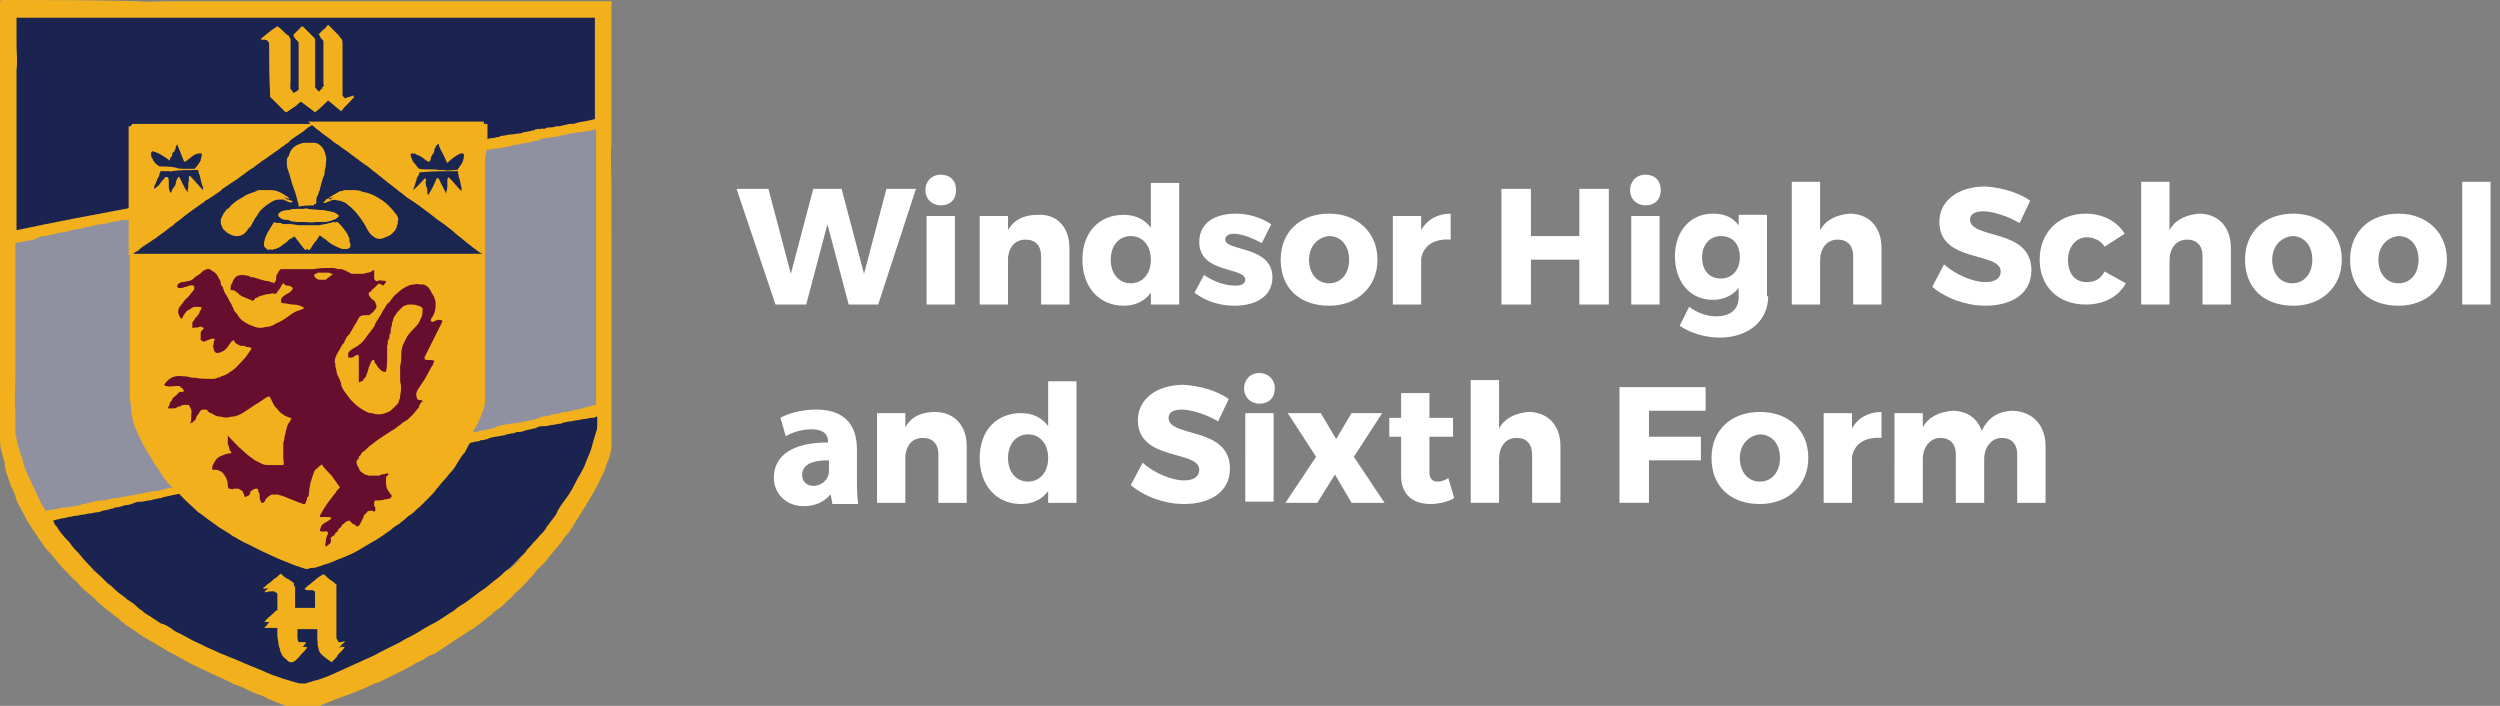 <svg xmlns="http://www.w3.org/2000/svg" width="211.8" height="59.8"><rect width="100%" height="100%" fill="#808080" stroke="none"/><path d="M51.7.1H14.2c-.8 0-1.7.1-2.5 0C7.6 0 3.9 0 .3 0 0 0 0 0 0 .3V37c0 .4 0 .8.1 1.1s.1.5.2.8c.1.2.1.3.1.5s.1.3.1.5c.1.4.3.8.4 1.2.2.4.4.8.5 1.3.3.6.6 1.1.9 1.7.2.3.3.5.5.8.3.4.6.9.9 1.3.1.2.3.4.5.6.2.2.3.4.5.6.2.2.4.5.6.7l.4.4c.2.2.4.5.7.7.3.3.6.7 1 1s.8.7 1.1 1c.2.1.3.3.5.4.3.2.6.5.9.7.2.2.5.4.7.6l.9.6c.5.4 1.1.7 1.6 1 .3.2.7.4 1 .6.4.2.9.5 1.3.7.2.1.5.3.7.4.6.3 1.3.6 1.9.9.4.2.9.4 1.3.6l.6.3c.4.1.8.3 1.2.5.2.1.4.2.7.3.3.1.6.2.9.4.3.1.7.3 1 .4.5.2 1.1.4 1.6.5.3.1.6.1.9 0 .4-.1.8-.2 1.1-.4.3-.1.7-.3 1-.4.3-.1.5-.2.8-.3s.5-.2.8-.3.7-.3 1-.4c.4-.2.8-.4 1.2-.5l1.2-.6c.6-.3 1.3-.6 1.9-1 .1-.1.3-.1.4-.2.3-.1.6-.4.9-.5.1 0 .2-.1.3-.1l.9-.6.9-.6c.5-.3.9-.6 1.4-.9.2-.1.4-.3.6-.4.2-.2.4-.3.6-.5.1-.1.3-.2.4-.3.2-.2.4-.4.6-.5.3-.2.5-.4.8-.7.2-.2.4-.3.5-.5.4-.4.9-.8 1.3-1.3.2-.2.4-.4.6-.7.1-.2.3-.3.5-.5l.3-.3c.1-.1.2-.3.3-.4.2-.2.3-.4.5-.6.2-.2.3-.4.5-.6.2-.3.4-.6.7-.9.4-.6.8-1.3 1.2-1.9l.9-1.5c.2-.4.5-.9.7-1.4.2-.3.3-.7.4-1 .2-.4.3-.8.4-1.3V15.5c0-1.1-.1-2.2 0-3.3V.4c.1-.2 0-.3-.1-.3zM7.8 48.3c.1 0 .2.1.2.2l-.5-.5.3.3zm11.4 7.4h.2c.1.1.1.1.2.1 0 0-.1 0-.1-.1-.2.1-.2 0-.3 0zm24.4-7.9l-.3.3-.3.3c.1-.2.3-.4.4-.6.2-.1.4-.3.7-.4l-.1.1c-.2.1-.3.2-.4.3z" fill="#f1b01c"/><path d="M1.4 1.5h49v8.6c-.2 0-.3.1-.5.1-.3.1-.7.1-1 .2-.2.1-.5.1-.7.1-.3.1-.5.1-.8.2h-.3c-.2.1-.4.1-.6.1-.1 0-.2 0-.3.1h-.3c-.1 0-.2.1-.3 0-.1.1-.2 0-.3.1s-.2 0-.3.1c-.2 0-.4.1-.6.1-.1 0-.2.1-.3.1-.3 0-.6.1-.9.1-.2 0-.4.1-.6.1-.1 0-.2 0-.3.1-.2 0-.4.1-.6.1-.1 0-.2 0-.4.1v-1.3H11.2s0 .1-.1.1v7c-3.2.6-6.4 1.2-9.7 1.9V5.9c.1-.7 0-1.4 0-2.2V1.5zm21.5 6.7l.1.1.9.9.3.3c.1 0 .1 0 .2-.1.2-.1.4-.3.6-.4s.3-.3.5-.4l1.2.9c.4-.3.7-.6 1.1-1 .4.3.7.6 1.1.9.3-.4.7-.7 1-1.1 0 .1.1 0 .1-.1-.1 0-.3 0-.4.1-.1 0-.2.1-.3.1h-.1c-.1-.1-.2-.2-.2-.3V3.6c0-.2 0-.3-.2-.4l-.6-.6-.3-.3c-.1 0-.1.1-.1.1-.1.1-.2.3-.3.3-.2.1-.3.2-.4.4.1.2.3.3.4.5v3.8l-.1.1v.1c-.1 0-.2.2-.3.3-.1-.2-.3-.3-.4-.5V3.3l-.9-.9c-.1-.1-.1-.1-.2 0L25 3c-.1.1-.1.1 0 .2.1.2.3.3.4.5v3.8s-.1 0-.1.1c-.1.1-.2.2-.3.2l-.1.1c-.1-.1-.2-.3-.3-.4V3.3c-.1 0-.1-.1-.2-.1 0 0-.1 0-.1-.1-.3-.2-.5-.5-.8-.7-.1-.1-.1-.1-.2 0s-.2.1-.3.2c-.3.2-.6.5-.9.7l.1.1c.1-.1.3 0 .4 0 .1.1.2.2.2.3 0 1.5 0 2.9.1 4.5 0-.1 0-.1 0 0zM15.4 42l.3.3c.2.2.5.4.7.7.3.3.7.6 1.1.9.4.3.7.5 1.1.8.3.2.7.4 1.1.7.4.2.8.5 1.3.7l1.2.6c.4.2.9.4 1.3.6l1.5.6.9.3h.2c.2-.1.4-.1.6-.1.2-.1.4-.1.6-.2.2-.1.4-.1.6-.2.3-.1.7-.3 1-.4.5-.2 1-.4 1.5-.7.3-.2.7-.4 1-.6.6-.3 1.1-.7 1.7-1.1.2-.2.5-.4.7-.5.2-.2.4-.3.6-.5.1-.1.2-.2.4-.3.3-.2.5-.5.8-.7l.7-.7c.3-.3.5-.5.7-.8.2-.2.4-.5.6-.7.2-.2.4-.5.6-.7.2-.2.4-.5.5-.7.2-.3.4-.7.7-1l.3-.6c.1-.1.1-.2.2-.2.2 0 .3-.1.5-.1.1 0 .2 0 .3-.1.3 0 .6-.1.8-.2.3-.1.7-.1 1-.2.1 0 .3 0 .4-.1.2 0 .4-.1.6-.1.1 0 .2-.1.3-.1.2 0 .4 0 .6-.1.3-.1.5-.1.8-.2.1 0 .2 0 .3-.1.2-.1.4-.1.7-.1.2 0 .4-.1.6-.1.2 0 .4-.1.6-.1.1 0 .2 0 .3-.1.2 0 .4-.1.6-.1.2 0 .4-.1.6-.1.2 0 .4-.1.6-.1.2 0 .4-.1.6-.1.1 0 .3 0 .4-.1h.1v.6c0 .2 0 .5-.1.7-.1.3-.2.7-.3 1-.1.5-.3.9-.5 1.4-.2.6-.5 1.1-.8 1.6-.3.6-.6 1.2-1 1.7-.3.4-.6.8-.8 1.3-.2.3-.4.5-.6.8-.2.2-.3.5-.5.7l-.3.3c-.2.3-.5.5-.7.8-.2.2-.4.4-.5.6l-.9.9c-.3.3-.5.5-.8.7-.2.2-.5.5-.8.7-.4.3-.8.7-1.3 1l-1.2.9c-.3.2-.7.4-1 .7-.5.3-.9.6-1.4.9-.3.2-.6.3-.9.5-.4.2-.8.5-1.2.7s-.8.4-1.1.6l-1.8.9c-.3.2-.6.3-1 .5-.3.1-.6.3-.9.4-.4.2-.7.3-1.1.5s-.7.3-1.1.5c-.5.2-1 .4-1.5.5-.2.1-.4.1-.6.2h-.5c-.1 0-.3-.1-.4-.1-.3-.1-.7-.2-1-.3-.6-.2-1.2-.4-1.8-.7-.3-.1-.7-.3-1-.4-.5-.2-.9-.4-1.4-.6-.3-.1-.7-.3-1-.4-.3-.1-.6-.3-.9-.4-.5-.2-1-.5-1.5-.7-.4-.2-.7-.4-1.1-.6-.2-.1-.5-.2-.7-.4-.3-.2-.6-.4-1-.5l-.9-.6c-.2-.1-.5-.3-.7-.5-.2-.1-.3-.2-.5-.4s-.4-.3-.7-.5c-.3-.3-.7-.5-1-.8-.2-.2-.4-.4-.7-.6l-.6-.6c-.5-.4-.9-.9-1.3-1.3-.2-.2-.4-.5-.6-.7s-.4-.4-.6-.7-.5-.5-.7-.8c-.2-.2-.3-.4-.5-.7-.1-.1-.2-.2-.2-.3s-.1-.1-.1-.2c.1 0 .3-.1.4-.1.3-.1.6-.1.9-.2.2 0 .4-.1.6-.1s.4-.1.6-.1.4-.1.6-.1.4-.1.6-.1c.1 0 .2 0 .4-.1.3-.1.6-.1.8-.2.1 0 .2 0 .3-.1.3 0 .6-.1.9-.2.3 0 .5-.1.8-.2.2-.1.4-.1.6-.1.2 0 .4-.1.6-.1.1 0 .2 0 .4-.1.2 0 .4-.1.6-.1.1 0 .2-.1.3-.1.2 0 .3-.1.5-.1.3-.1.6-.1.9-.2 0 .2 0 .2.1.2zm13 7.6c-.2-.1-.3-.2-.4-.3-.2-.1-.4-.3-.6-.5-.1 0-.1-.1-.2 0s-.2.1-.3.2c-.2.1-.3.3-.5.4-.2.2-.4.3-.6.5.1.1.2.1.3.1h.4s.1.1.2.1v1.6H25v-2c-.2-.1-.3-.2-.4-.3-.2-.2-.4-.4-.7-.5-.2.1-.4.3-.5.4-.2.1-.3.3-.5.4-.2.1-.3.3-.5.4.1 0 .1.1.1.1.2-.1.4-.1.5-.1h.2c.1 0 .1.1.2.1l.1.1h.1v1.8c-.1.1-.2.2-.3.2 0 .1-.1.1-.1.1-.3.2-.5.4-.7.7 0 0-.1 0-.1.1h1.2v1.1c0 .2 0 .4.1.6 0 .2.1.4.2.6.1.2.3.3.5.5s.5.1.7-.1l.2-.2c.2-.3.5-.5.7-.8v-.1h-.6c-.1-.1-.1-.3-.2-.4v-1.1h1.7v.9c0 .3 0 .5.1.8 0 .1.1.3.2.4.3.3.6.5.9.7l.3-.3c.1-.1.2-.2.2-.3l.3-.3c.1-.1.2-.2.3-.4-.2 0-.4 0-.5.1-.1-.1-.1-.2-.2-.3-.1-1.9-.1-3.4-.1-5 0 .1 0 .1 0 0z" fill="#1b2450"/><path d="M41.1 21.6v11.8c0 .3-.1.6-.2.9-.1.4-.3.7-.4 1.1-.1.1-.1.3-.2.4l-.3.6c-.3.5-.5 1-.8 1.4-.2.4-.5.7-.7 1.1-.2.2-.3.4-.5.7-.1.2-.3.3-.4.5l-.3.3c-.1.2-.3.3-.4.5-.2.2-.4.5-.6.7l-.4.4-.5.5c-.2.2-.5.5-.8.7-.2.2-.4.4-.7.6-.3.2-.6.4-.8.6l-1.2.9c-.3.2-.7.4-1 .6-.5.3-1.1.6-1.7.9-.3.2-.7.3-1 .5-.3.1-.7.3-1.1.4-.3.1-.5.2-.8.3-.2.1-.4.1-.5.1s-.2 0-.3-.1c-.5-.1-.9-.3-1.4-.5-.3-.1-.7-.3-1-.5-.6-.3-1.2-.5-1.7-.8-.4-.2-.9-.5-1.3-.7-.2-.1-.4-.2-.7-.4-.2-.1-.4-.2-.6-.4-.2-.1-.4-.3-.7-.4-.2-.2-.5-.3-.7-.5s-.4-.3-.6-.4l-.3-.3c-.6-.5-1.1-1-1.6-1.6-.2-.2-.4-.5-.6-.7-.3-.4-.5-.7-.8-1.1-.3-.4-.6-.9-.8-1.3l-.6-1.2c-.2-.5-.4-1.1-.6-1.6-.1-.2-.1-.4-.2-.6-.1-.2-.1-.4-.1-.6V21.8h29.5c.2-.2.3-.1.4-.2-.1 0-.1 0 0 0zM34 29.9v3.7c0 .1-.1.3-.1.4-.1.1-.1.3-.2.4l-.3.3c-.1.1-.3.2-.4.3-.4.2-.5.2-1 .2-.2 0-.4 0-.5-.1-.3-.1-.5-.2-.7-.3-.5-.3-.9-.7-1.2-1.1-.2-.3-.4-.6-.6-1-.1-.2-.2-.4-.2-.6-.1-.2-.2-.4-.2-.6s-.1-.4-.1-.5v-.1c-.1-.2 0-.5.1-.7 0-.1.1-.1.1-.2.1-.2.3-.5.4-.7.1-.1.1-.2.2-.3 0-.1.1-.2.1-.2s.1-.1.1-.2l.1-.1c-.1-.1.1 0 .1-.1.2-.3.4-.7.6-1 .1-.2.2-.3.3-.5.2 0 .4 0 .6-.1h.2c.1 0 .1 0 .1-.1.2-.1.2-.3.4-.4 0 0 .1-.2.1-.3-.1-.2-.1-.4-.3-.5l-.3-.3c-.1-.2 0-.3.1-.4l.1-.1c.1-.1.2-.1.2-.2l.3-.3c0-.1.1-.1.1-.2.1-.1.2-.2.2-.4h-.7c-.1 0-.3-.1-.3-.2v-.1c.1-.1 0-.2 0-.3v-.3h-.1c-.1.1-.3.1-.4.2-.2.1-.3.1-.5.1h-.9l-.6-.3c-.1-.1-.3-.1-.5-.1s-.3-.1-.5-.1c-.5 0-1 0-1.6.1h-2.8c-.2.1-.2.3-.3.4 0 .1 0 .2-.1.3-.1.2-.1.4-.2.5-.1 0-.2 0-.3-.1-.1 0-.3 0-.4-.1-.3-.1-.6-.2-1-.3-.1 0-.3-.1-.4-.1-.1-.1-.3 0-.4-.1-.4 0-.7.1-.9.4-.1.1-.1.3-.2.4s-.1.3-.1.4c.1 0 .2 0 .3.1.1 0 .1.1.2.1s.1.1.2.1c.1.2.2.2.3.3.2.2.4.3.7.3h.1s.1 0 .1.1c.1-.1.2-.1.2-.2s.2-.1.2-.1c0-.1.1-.1.2-.1.3-.1.6-.2.9-.2.2 0 .3.1.5 0 .1-.1.2-.2.2-.3.1-.1.1-.2.2-.3.1-.1.1-.2.2-.3 0 0 0 .1.1.1.1.1.2.1.3.1.2 0 .3.1.4.2-.1.1-.2.3-.3.4-.2.1-.4.2-.6.4-.1.1-.1.2-.1.4.1 0 .2.1.3.1.2 0 .5.1.7.1.3.1.7.1 1 .3-.1 0-.1.1-.2.1-.3.1-.6.3-.9.4-.4.3-.9.6-1.3.8-.3.1-.6.3-.9.3h-.9c-.2 0-.4-.1-.5-.2-.3-.2-.7-.4-.9-.7-.1-.1-.2-.2-.3-.4-.1-.1-.2-.3-.2-.4-.1-.3-.3-.5-.4-.8 0-.1-.1-.2-.2-.3 0-.1-.1-.2-.1-.2 0-.1-.1-.2-.1-.3 0-.2-.2-.3-.2-.4s-.1-.2-.1-.3c0 0-.1-.1-.1-.2-.2-.4-.3-.4-.6-.6-.2-.1-.4-.1-.6 0s-.3.2-.5.4c-.1.1-.2.2-.4.3-.1.1-.2.1-.4.2-.2 0-.3 0-.5.1-.1 0-.3 0-.3.1-.1.1-.1.2-.2.3.1 0 .1.1.2.1.2 0 .3-.1.5-.1.2-.1.5-.2.7-.1.1.1.2.2 0 .4s-.3.4-.5.6-.4.4-.6.7c-.1.2-.2.4-.2.6 0 .1 0 .2.1.3 0 .1.1.2.2.2 0-.1 0-.1.1-.2.1-.2.3-.5.6-.6.1-.1.3-.1.4-.2h.3c.2.1.4.2.5.3 0 .1 0 .3-.1.4 0 .1 0 .1-.1.2-.1.2-.2.3-.4.5-.1.1-.2.2-.2.3-.1.1-.1.3 0 .5.2 0 .4 0 .6-.1h.2c.1.1.1.1.1.2s-.1.2-.2.3v.3c-.1.1 0 .2 0 .3.1.1.2.1.4.1.2-.1.3-.2.5-.2.1 0 .2-.1.3 0 0 .2-.1.3-.1.4v.4c.1.1.1.3.2.4.2 0 .3 0 .5-.1.1-.1.3-.2.4-.3.1-.1.2-.3.3-.4l.3-.3c.1.3.1.3.4.4.1 0 .2.1.3.1.1 0 .2.1.2 0 .1-.1.1.1.2.1s.3.1.4.1c0 .1 0 .1-.1.2-.2.3-.5.6-.7.9-.3.3-.6.6-1 .9-.3.2-.5.3-.8.4-.1 0-.2 0-.3.1-.1.1-.3.1-.4.1-.5 0-1 0-1.5-.1h-.3c-.1 0-.2 0-.3-.1h-1.1c-.4.1-.7.4-.9.7 0 .1.1.1.2.1.3 0 .6-.1.9 0h.2l.1.1c.2 0 .2.1.3.3-.1 0-.1 0-.2.1-.1 0-.2.1-.3.1-.2.2-.4.3-.5.5-.1.1-.2.2-.2.3-.1.1-.2.3-.2.5h.5c.1 0 .2-.1.3-.1.1-.1.2-.1.3-.1.1-.1.3-.1.4-.1h.3s.1.1.1.2c.2.2.1.5.1.8-.1.2-.1.4-.1.6.1 0 .1 0 .2-.1s.3-.1.3-.3c.1-.1.2-.2.2-.4.1-.2.2-.3.4-.4h.3l.1.1.1.1c.1-.1 0 .1.1.1h.1c.2.1.5.2.8.3h.9c.4-.1.7-.2 1.1-.4l.9-.6c.4-.3.7-.5 1.1-.7h.1c0 .1.1.1.1.1l.3.6c.1.2.3.3.4.5.3.3.6.5 1 .6h.1c-.1.1-.1.3-.2.4-.2.2-.2.5-.3.8 0 .2-.1.3-.1.5s-.1.3-.1.5v1.3c0 .2.1.3 0 .5h-1.2c-.2 0-.4-.1-.6-.1l-.6-.3c-.4-.2-.7-.5-1-.8-.4-.4-.8-.9-1.3-1.3 0 .1-.1.2 0 .2v.5c.1.2.1.4.2.6 0 .1 0 .1.1.2-.3 0-.5.1-.8.2-.3.1-.5.3-.6.5s-.3.5-.2.7h.1c.2 0 .3 0 .5.1.1 0 .2 0 .2.1.3.3.4.7.5 1.1 0 .1 0 .2.1.3h.8c.2 0 .3.1.4.3 0 .1.1.2.1.3s.1.1.1.1c.2-.1.4-.1.5-.3 0-.1.1-.1.1-.1.1-.1.3-.2.5-.2 0 .1 0 .2.1.3 0 .1 0 .2.1.3 0 .1 0 .2.1.4.1.1.2.1.3 0 0-.1 0-.1.1-.2l.2-.2c.1-.1.2-.1.3-.2h.5c.2 0 .3 0 .4.1.5.1 1 .4 1.5.6.1 0 .2.1.3.1.1 0 .2 0 .2-.1s.1-.2.1-.3 0-.2.1-.3 0-.2.1-.3c-.1-.1 0-.1 0-.2v-.1c0-.2.1-.4.1-.6 0-.2.1-.4.2-.6 0-.1.1-.2.1-.3s.1-.1.1-.2c.2-.1.3-.3.5-.4h.1c.3.3.6.6.8.9.3.3.5.7.7 1l-.3.3c-.1.1-.2.2-.2.3-.2.3-.4.5-.6.8s-.4.6-.6 1v.1h.7c.1 0 .2 0 .3.1 0 0 0 .1-.1.1-.1.1-.2.1-.3.2-.2.1-.4.2-.5.4-.1.1-.2.2-.1.4.2.1.3.1.5 0 .1 0 .3.1.2.2-.1.2-.2.5-.2.7 0 .1-.1.3 0 .4.1-.1.3-.1.4-.3l.2-.2.2-.2c.1-.1.2-.1.2-.2s.1-.1.2-.2c0-.1.1-.1.1-.2s.1-.1.2-.2c0-.1.1-.1.1-.1v-.1h.1l.2-.2c.1-.1.2-.1.3-.1l.3.3h.1c.1 0 0 .1.1.1.1-.1 0 .1.1.1.2 0 .3-.1.3-.2l.3-.6c.1-.2.2-.3.3-.4l.1-.1h.4c.1 0 .2 0 .2-.1v-.2c0-.1-.1-.1-.1-.2.1-.1 0-.2 0-.3s.1-.1.1-.1c.3 0 .5-.1.8-.1h.1c.1 0 .2 0 .4-.1.1 0 .1-.1.1-.2-.1-.1-.2-.3-.3-.4-.3-.3-.3-.6-.2-1 0-.1.1-.2.1-.3s.1-.1.1-.2c-.2.1-.4.1-.6.1-.1.1-.2 0-.3.1s-.2 0-.3 0h-.4c-.1 0-.3-.1-.4-.1s-.4-.2-.4-.3c-.1-.1-.1-.2-.2-.4-.1-.1-.1-.2-.1-.4 0-.1.1-.2.1-.2 0-.1.1-.1.1-.1V39l.1-.1c.1-.1.1-.2.2-.3.2-.2.4-.4.6-.5.2-.2.5-.4.8-.6.1-.1.2-.1.3-.2.1-.1.2-.1.3-.2.1-.1.2-.1.3-.2.2-.1.3-.2.5-.3.1-.1.3-.2.4-.3.2-.1.3-.2.4-.3.2-.1.4-.3.6-.5.2-.2.4-.4.6-.7.1-.1.2-.2.2-.4 0-.3.1-.3.1-.4s-.1-.1-.2-.1c-.2 0-.3-.1-.3-.3s0-.4.1-.6l.6-.9c.2-.3.4-.7.6-1.1 0-.1 0-.1.1-.2 0-.1.1-.1.1-.2-.1-.1-.2-.1-.3-.1h-.3c-.2 0-.3-.1-.2-.3.1-.2.1-.4.3-.6l.3-.6.9-1.8c-.1-.1-.2-.2-.4-.1-.1 0-.2.1-.3.1h-.3c0-.1 0-.2.1-.3.2-.3.3-.7.3-1v-.3c0-.1 0-.3-.1-.4-.1-.3-.2-.5-.4-.7-.1-.2-.3-.3-.5-.4-.1 0-.3-.1-.4 0-.1-.1-.3 0-.4 0-.3 0-.5.1-.7.2-.3.1-.5.3-.7.5-.3.2-.5.5-.7.8-.1.2-.2.3-.4.5-.1.2-.2.4-.3.5-.2.3-.3.5-.5.8-.1.1-.1.3-.2.4-.2.3-.3.6-.6.8-.2.3-.4.5-.7.7-.3.2-.5.4-.8.6v.3c0 .1.1.1.1.1.1-.1.3 0 .4-.1s.1-.1.2-.1.2 0 .2.1v2.2c.1-.1.2-.1.4-.2v-.1c.1-.1.2-.2.2-.4.1-.2.1-.4.2-.6s.2-.4.3-.5h.1c.1.1.2.2.2.4.1.1.2.3.3.4.1.1.3.2.5.2 0-.5 0-.9.1-1.4v-.1c.1-.1.1-.2 0-.2v-.5c.1-.1 0-.3.1-.5 0-.1 0-.3.1-.4v-.1l.1-.1v-.1c0-.2.1-.3.1-.5v-.1c0-.1.1-.3.1-.4.1-.1.2-.2.2-.4.1-.2.3-.4.5-.6.1-.1.2-.2.3-.2.2-.1.3-.1.5-.1s.4 0 .6.1c.2.1.3.1.4.2 0 .3 0 .5-.1.8-.1.1-.1.3-.2.4-.1.2-.3.4-.4.5-.2.2-.5.4-.6.7l-.3.6c-.2.2-.2.4-.3.7z" fill="#f1b01c"/><path d="M11 18.6v15.1c0 .3.1.5.1.8v.3c0 .2.1.4.1.6.1.2.1.5.2.7.1.2.2.5.3.7.2.3.3.7.5 1l.9 1.5.6.9c.1.1.1.2.2.3.2.3.4.5.7.8-.2 0-.4.1-.5.1-.3.1-.5.1-.8.2H13c-.3.1-.6.1-.9.2-.2 0-.4.1-.6.1-.3.1-.7.1-1 .2-.2 0-.5.1-.7.1h-.1c-.2 0-.3.1-.5.1-.2.1-.5.1-.7.1-.3 0-.6.1-.9.2-.2 0-.3.1-.5.1-.1 0-.2 0-.3.1-.2 0-.4.1-.6.1s-.4.1-.6.1h-.3c-.3.1-.6.1-.9.2-.2 0-.3 0-.5.1-.3-.4-.5-.8-.7-1.3l-.3-.6c-.2-.4-.4-.9-.6-1.3-.2-.4-.3-.8-.4-1.2l-.3-.9c-.1-.3-.1-.5-.2-.8 0-.2-.1-.4-.1-.6v-1.8c-.1-.9 0-1.9 0-2.8V20.6c.3-.1.7-.1 1-.2.2 0 .4-.1.6-.1.3-.2.6-.3.9-.3.3-.1.6-.1.9-.2s.7-.1 1-.2c.1 0 .2 0 .3-.1.2 0 .4-.1.6-.1.1 0 .3 0 .4-.1.2 0 .4-.1.6-.1.1 0 .2 0 .3-.1.2 0 .4-.1.6-.1.1 0 .2 0 .3-.1.1.1.2.1.3 0s.2 0 .4-.1c.2 0 .4-.1.6-.1.1 0 .2-.1.3-.1.1.1.3 0 .6 0zm30.2-5.9c.3 0 .5-.1.8-.1.2 0 .4-.1.6-.1.2 0 .4-.1.5-.1s.2 0 .3-.1c.2 0 .4 0 .6-.1.2 0 .4-.1.6-.1.1 0 .3 0 .4-.1.2 0 .3-.1.5-.1.1 0 .2 0 .3-.1.2-.1.4-.1.6-.1.2-.1.4-.1.6-.1.1 0 .2 0 .4-.1.2 0 .4-.1.6-.1.1 0 .2-.1.3-.1.3 0 .6-.1.9-.1.2 0 .4-.1.6-.1.1 0 .2 0 .4-.1.1 0 .2 0 .3-.1v23.4c-.1 0-.3 0-.4.1-.1 0-.2 0-.4.1-.1 0-.2 0-.3.1-.2 0-.4.1-.6.1-.1 0-.2 0-.3.1-.2 0-.4.1-.6.1-.1 0-.3 0-.4.1-.2 0-.4.1-.6.1-.1 0-.2 0-.3.1-.2 0-.4.1-.6.1-.1 0-.2 0-.3.1s-.2 0-.3.1-.2 0-.4.1c-.2 0-.4.1-.6.1-.1 0-.2.1-.3.1-.3 0-.6.1-.9.1-.2 0-.4.1-.6.1-.1 0-.2 0-.3.1-.1 0-.2 0-.3.1s-.2 0-.3.1-.2 0-.4.1c-.2 0-.4.1-.6.1-.1 0-.2.1-.4.1h-.2v-.1c.1-.1.1-.2.2-.3.3-.5.5-1.1.7-1.6.1-.3.1-.6.1-.9V13.4c.1-.5.1-.6.1-.7z" fill="#8f91a0"/><path d="M40.9 21.5s0 .1 0 0H11.3c.1-.1.2-.2.3-.2.2-.1.3-.3.5-.4l.9-.6c.2-.1.4-.3.7-.5s.5-.4.8-.6c.2-.1.3-.3.5-.4.3-.2.6-.5.9-.7.1-.1.3-.2.4-.3.3-.2.7-.5 1-.7.1-.1.2-.2.3-.2l.9-.6c.2-.1.3-.3.5-.4l.9-.6c.2-.1.4-.3.7-.5.3-.2.5-.4.7-.5s.4-.3.7-.5c.2-.2.5-.3.7-.5.3-.2.7-.5 1-.7.1-.1.2-.2.3-.2.1-.1.2-.2.4-.3l.3-.3.9-.6c.2-.1.4-.4.7-.5l.1-.1h.1l.1.1c.2.2.4.3.6.5.3.2.5.4.8.6.2.2.5.4.7.5.2.2.4.3.7.5.3.2.5.4.8.6.3.2.5.4.8.6.2.1.4.3.6.4.2.2.4.3.6.5.2.1.4.3.6.5.3.2.5.4.8.6.2.2.4.3.6.5.2.2.4.3.7.5.2.1.4.3.6.4.3.2.5.4.8.6s.5.4.8.6.6.4.8.6c.3.2.5.4.8.6.2.2.5.4.7.6s.4.3.6.5c.3.2.5.4.8.6-.2-.2 0-.1.1 0zM27 19.1h-1.5c-.3 0-.5-.1-.8-.1h-.1c-.1-.1-.1 0-.2 0h-.2c-.1 0-.3 0-.4-.1-.2 0-.2-.1-.4.1-.3.4-.5.9-.7 1.4 0 .2-.1.3 0 .5 0 .1.1.2.2.2.1.1.2.1.3 0h.1c.3-.1.5-.2.7-.4.2-.1.3-.2.5-.4 0 0 .1-.1.2-.1.1-.1.3-.2.4-.3.1.2.9 1.3 1.1 1.3.2-.2.3-.5.5-.7s.3-.5.5-.7c.1.1.3.2.4.3.1.1.2.2.3.2.2.1.4.3.7.5.2.1.5.3.7.3.1 0 .2 0 .3-.1.1-.1.1-.2.1-.3-.1-.2-.1-.3-.1-.5-.1-.2-.2-.5-.4-.7-.2-.3-.4-.5-.6-.7-.1 0-.3.1-.4.1-.6.1-.9.1-1.2.2zm-.5-1.7h.1c0-.1 0-.2.1-.2v-.1c0-.1 0-.3.1-.4.1-.2 0-.3.2-.5 0-.2.1-.3.1-.5.1-.2.1-.4.2-.6 0-.1 0-.2.1-.4 0-.2.1-.4.1-.6v-.8c-.1-.3-.2-.6-.5-.9-.1-.1-.3-.1-.4-.2h-.8c-.2 0-.3 0-.5.1-.4.1-.7.4-.8.8 0 .1 0 .1-.1.2s-.1.2-.1.4 0 .5.1.7c.1.3.2.6.3 1 .1.4.3.8.4 1.2 0 .1.1.3.1.4s.1.2.1.4v.1c.5-.1.9-.1 1.2-.1zm.9-.2h.1c.1 0 .2-.1.3-.1.4-.2.5-.2.9-.1h.1c.2.1.4.1.6.3.4.3.7.6 1 1s.5.7.7 1.1c.1.2.3.5.5.6.2.2.5.3.8.2.3-.1.5-.2.7-.3l.3-.3c.1-.1.1-.2.2-.3V19c0-.2-.1-.4-.1-.5-.1-.2-.3-.4-.5-.6-.3-.3-.6-.6-1-.8-.3-.2-.5-.3-.8-.4-.2-.1-.5-.2-.7-.2-.2-.1-.4-.1-.7-.1h-.6c-.1 0-.3 0-.5.1-.3.1-.5.2-.7.4-.2-.2-.4 0-.6.3zm-2.6-.1c-.2-.1-.3-.3-.4-.4-.3-.2-.6-.4-.9-.5s-.5-.1-.8-.1h-.6c-.1 0-.3 0-.4.1-.3.1-.5.2-.8.3-.2.1-.3.2-.5.3-.2.1-.5.3-.7.5-.1 0-.1.1-.1.1l-.1.1-.1.1-.1.1s-.2 0-.1.1c-.1 0-.1.1-.1.1-.1.1-.2.2-.2.3 0 .1-.1.3-.1.4 0 .2.1.4.2.6.2.2.4.4.7.5.2.1.3.1.5.1.3 0 .5-.2.7-.3.1-.1.2-.3.3-.4.1-.1.1-.3.3-.4v-.1s0-.1.1-.1c0-.1.1-.1.1-.2.1-.3.3-.5.5-.7.3-.4.7-.6 1.1-.8.3-.1.6-.1.8-.1.1.1.3.1.5.2-.1.2 0 .3.2.2zm3.9 1.2c-.1-.2-.2-.2-.4-.3-.4-.1-.8-.2-1.2-.2-.3 0-.6 0-1-.1h-1c-.2 0-.4 0-.6.1-.2 0-.4.1-.6.1-.1 0-.2.1-.3.2v.2c.1.2.3.2.5.3.2 0 .3 0 .5.1s.4 0 .5.1h2.2c.2 0 .4-.1.7-.1.2-.1.5-.2.7-.4z" fill="#1a2550"/><path d="M40.9 21.5c-.2-.1-.3-.2-.5-.3-.3-.2-.5-.4-.8-.6-.2-.2-.4-.3-.6-.5-.3-.2-.5-.4-.7-.6-.3-.2-.5-.4-.8-.6s-.6-.4-.8-.6c-.3-.2-.5-.4-.8-.6s-.5-.4-.8-.6c-.2-.1-.4-.3-.6-.4-.2-.2-.4-.3-.7-.5-.2-.2-.4-.3-.6-.5-.3-.2-.5-.4-.8-.6-.2-.2-.4-.3-.6-.5-.2-.1-.4-.3-.6-.5s-.4-.3-.6-.4c-.3-.2-.5-.4-.8-.6-.3-.2-.5-.4-.8-.6-.2-.2-.4-.3-.7-.5-.2-.2-.5-.4-.7-.5-.3-.2-.5-.4-.8-.6-.2-.2-.4-.3-.6-.5l-.1-.1H41v10.9c0 .4 0 .4-.1.3.1.1.1 0 0 0zm-2.1-7c0-.1-.1 0 0 0h-3.2c0 .1 0 .2-.1.2 0 .1-.1.3-.2.4-.1.2-.1.4-.2.6 0 .1-.1.2-.1.3l1-1c.1 0 .1.1.1.2 0 .2.1.3 0 .5.1.1 0 .2.1.3v.3s0 .1.1.1c.2-.5.4-.9.7-1.4h.1s0 .1.1.1l.6 1.2c0-.2.1-.4.1-.6v-.6c0-.1.1-.1.1-.2.4.4.7.8 1.1 1.2v-.3c-.1-.2-.1-.5-.2-.8 0-.1 0-.3-.1-.4v-.1zm-.9-.7c0-.1-.1-.1-.1-.2l-.3-.6c-.1-.1-.1-.3-.2-.4 0-.1 0-.2-.1-.2-.1.1-.1.2-.2.3 0 .1-.1.2-.1.2 0 .1-.1.2-.1.3-.1.1-.1.2-.2.4 0 .1-.1.2-.2.3-.1 0-.1-.1-.2-.1-.3-.2-.5-.4-.8-.5-.1-.3-.3-.3-.4-.3s-.1 0-.1.1c0 .2.1.4.2.6.2.2.3.4.5.6.6 0 1.1 0 1.7.1h.4c.3 0 .6-.1 1 0 .1 0 .1 0 .2-.1s.2-.3.3-.4c.1-.2.2-.4.2-.7 0-.2-.1-.2-.2-.2h-.1c-.5.2-.9.4-1.2.8zm-11.8-3.1l-.1.1c-.3.1-.4.3-.7.5-.3.2-.5.5-.9.6l-.3.3c-.1.1-.2.2-.4.3-.1 0-.2.1-.3.2-.3.3-.6.5-1 .7-.2.2-.5.4-.7.5-.2.2-.4.4-.7.5-.3.2-.5.4-.7.5s-.4.3-.7.5c-.3.2-.5.4-.9.6-.2.1-.3.3-.5.4-.3.2-.6.5-.9.6-.1.1-.2.1-.3.2-.3.2-.6.5-1 .7-.1.1-.3.2-.4.3-.3.2-.6.5-.9.7-.2.1-.3.3-.5.4-.3.2-.5.4-.8.6-.2.2-.4.4-.7.5l-.9.6c-.2.1-.3.2-.5.4-.1.1-.2.2-.3.2h-.1V10.7h14.6c.4 0 .5-.1.6 0zm-11.8 3.7h-.8c0 .1-.1.2-.1.3 0 .2-.2.3-.2.5 0 .1-.1.3-.2.4 0 .1-.1.2 0 .3.2-.2.4-.3.5-.5s.3-.3.4-.5c0 0 .1-.1.2 0 0 .1 0 .3.1.4v.5c0 .1 0 .3.1.4h.1c.1-.1.1-.2.2-.4.1-.1.1-.3.2-.4.1-.2.2-.3.2-.5 0-.1.1 0 .1 0 .2.4.4.9.7 1.3V16c.1-.2.1-.5.1-.8v-.3s0-.1.1-.1c.4.4.7.8 1.1 1.2v-.2c0-.1 0-.2-.1-.3-.1-.3-.1-.5-.2-.8 0-.1-.1-.2-.1-.4 0-.1-.1 0-.1 0-.7.1-1.5.1-2.3.1zm1.2-.3h1.2c.1-.1.5-.5.5-.7.1-.2.1-.3.1-.5 0-.1 0-.1-.1-.1h-.1c-.3.1-.5.3-.8.4-.2.1-.3.3-.5.3l-.6-1.5c0 .1-.1.1-.1.2-.1.2-.1.3-.2.5 0 0 0 .1-.1.1 0 .1-.1.2-.1.3s-.1.2-.1.2c0 .1-.1.1-.1.1-.1-.1-.2-.1-.2-.2-.3-.2-.6-.4-.9-.5l-.3-.1c-.1 0-.1 0-.1.1v.2c0 .1 0 .2.1.3.2.3.4.5.6.7 0 .1.1 0 .1 0 .4.2 1.1.2 1.7.2zm9-6.5c.1.1.2.3.3.4.1 0 .1-.1.1-.1.1-.1.2-.1.3-.2l.1-.1c.1 0 0-.1 0-.2V3.6c-.1-.2-.3-.3-.4-.5-.1-.1 0-.1 0-.2l.6-.6c.1-.1.1-.1.2 0l.9.9v4.1c.1.2.3.3.4.5.1-.1.1-.2.3-.3v-.1l.1-.1c.1 0 0-.1 0-.2V3.4c-.1-.2-.3-.3-.4-.5l.4-.4c.2-.1.2-.2.3-.3l.1-.1.3.3.6.6c.2.3.3.5.3.6v4.5l.2.2s.1.1.1 0c.1 0 .2-.1.3-.1.1 0 .2-.1.4-.1-.1.1-.1.2-.1.2-.3.4-.7.7-1 1.1-.4-.3-.7-.6-1.1-.9-.4.3-.7.6-1.1 1l-1.2-.9c-.2.1-.4.3-.5.4-.2.1-.4.3-.6.4-.1.1-.1 0-.2.1l-.3-.3-.9-.9-.1-.1V3.6c-.1-.1-.1-.2-.2-.3-.1 0-.3-.1-.4 0 0 0-.1 0-.1-.1.3-.2.6-.5.9-.7.1-.1.2-.1.3-.2.1-.1.1-.1.2 0 .3.2.5.5.8.7 0 0 .1 0 .1.1s.1.1.1.2v3.6c-.1.3-.1.5-.1.7zM26.7 50c-.1 0-.1-.1-.2-.1h-.4c-.1 0-.2 0-.2-.1.2-.2.4-.3.6-.5.2-.1.3-.3.5-.4.1-.1.2-.1.3-.2.1-.1.1 0 .2 0 .2.2.4.4.6.5s.3.3.4.3v4.6c.1.1.1.2.2.3.2 0 .3 0 .5-.1 0 .2-.2.2-.3.4l-.3.3c-.1.1-.2.2-.2.3l-.3.3c-.3-.2-.7-.4-.9-.7-.1-.1-.2-.3-.2-.4-.1-.2-.1-.5-.1-.8v-.9h-1.8V54c.1.1.1.2.2.4h.6v.1c-.2.3-.5.5-.7.8l-.2.2c-.2.2-.4.3-.7.1-.2-.1-.3-.3-.5-.5-.1-.2-.2-.4-.2-.6 0-.2-.1-.4-.1-.6v-1.2h-1.1c.2-.3.5-.5.7-.7.1 0 .1-.1.1-.1.1-.1.2-.2.3-.2V50h-.1l-.1-.1c-.1 0-.1-.1-.2-.1h-.2c-.2.1-.4 0-.5.1 0 0-.1 0-.1-.1.2-.1.3-.3.5-.4.2-.1.3-.3.5-.4.2-.1.3-.3.5-.4.2.2.4.4.7.5.1.1.3.2.4.3v2.1h1.8V50c0 .1 0 .1 0 0z" fill="#f1b01c"/><path d="M34 29.9c0-.3.1-.6.2-.8l.3-.6c.2-.3.4-.5.6-.7.2-.2.3-.3.4-.5.1-.1.1-.3.2-.4.1-.2.1-.5.1-.8-.1-.1-.3-.2-.4-.2-.2-.1-.4-.1-.6-.1-.2 0-.3 0-.5.1-.1 0-.2.1-.3.2-.2.2-.4.4-.5.6-.1.1-.2.3-.2.4s-.1.2-.1.4v.1c-.1.2-.1.3-.1.5v.1c0 .1-.1.1-.1.1v.1c0 .1 0 .3-.1.4s0 .3-.1.5v.8c0 .5 0 .9-.1 1.4-.2 0-.3 0-.5-.2-.1-.1-.2-.2-.3-.4-.1-.1-.2-.2-.2-.4h-.1c-.2.1-.2.3-.3.5-.1.2-.1.4-.2.6-.1.3-.1.4-.3.5v.1c-.1.1-.2.1-.4.2v-2.2c0-.1-.1-.2-.2-.1-.1 0-.2.1-.2.1-.1.1-.2.1-.4.1-.1 0-.1 0-.1-.1v-.3c.2-.3.5-.4.8-.6s.5-.4.7-.7c.2-.3.4-.5.6-.8.1-.1.2-.3.2-.4.2-.3.3-.5.5-.8.1-.2.2-.4.3-.5.1-.2.2-.4.4-.5.2-.3.4-.6.7-.8.2-.2.5-.4.7-.5s.4-.2.7-.2c.1 0 .3-.1.4 0h.4c.2.1.4.2.5.4.1.2.3.5.4.7 0 .1.1.3.1.4v.3c0 .4-.1.7-.3 1-.1.1-.1.2-.1.3.1.1.2.1.3 0 .1 0 .2-.1.3-.1.2 0 .3 0 .4.1l-.9 1.8-.3.6-.3.6c-.1.2 0 .3.2.3h.3c.1 0 .2 0 .3.1 0 .1-.1.1-.1.2s0 .1-.1.2c-.2.4-.4.7-.6 1.1l-.6.9c-.1.2-.2.4-.1.6 0 .2.1.3.3.3.1 0 .2 0 .2.1s-.2 0-.1.1c-.1.1-.2.2-.2.4-.2.2-.4.5-.6.7-.2.2-.4.4-.6.5-.2.1-.3.2-.4.3-.2.1-.3.2-.4.3-.2.1-.3.2-.5.3-.1.1-.2.1-.3.2-.1.1-.2.1-.3.2-.1.1-.2.1-.3.2-.3.2-.5.4-.8.6-.2.2-.4.4-.6.5-.1.1-.1.2-.2.3l-.1.1v.1c0 .1-.1.1-.1.1 0 .1-.1.1-.1.2s0 .2.1.4c.1.1.1.2.2.4 0 0 .3.2.4.3.1 0 .3.1.4.1h.7c.1 0 .2 0 .3-.1.2 0 .4-.1.6-.1 0 .1 0 .2-.1.2-.1.1-.1.2-.1.3 0 .4 0 .7.2 1 .1.1.2.3.3.4 0 .1-.1.1-.1.2-.1 0-.2.1-.4.1h-.1c-.2.1-.5.1-.8.1l-.1.1v.3s0 .1.1.2v.2c0 .1-.1.2-.2.1s-.3 0-.4 0c0 0-.1 0-.1.1-.1.1-.3.2-.3.4l-.3.6c-.1.2-.2.2-.3.2 0 0 0-.1-.1-.1s0-.1-.1-.1h-.1l-.3-.3c-.1 0-.2.1-.3.1l-.2.2H29v.1l-.1.1c0 .1-.1.1-.2.2 0 .1-.1.1-.1.2s-.2.1-.2.2-.1.2-.2.2l-.2.2c.1.2 0 .3 0 .4-.1.1-.2.2-.4.3-.1-.2 0-.3 0-.4 0-.3.1-.5.2-.7 0-.1-.1-.2-.2-.2-.2.1-.3 0-.5 0 0-.2.1-.3.1-.4.1-.2.3-.3.5-.4.1-.1.2-.1.3-.2 0 0 0-.1.1-.1-.1-.1-.2-.1-.3-.1h-.7v-.1c.2-.4.4-.7.6-1s.4-.5.6-.8c.1-.1.2-.2.2-.3l.3-.3c-.2-.3-.5-.7-.7-1-.3-.3-.6-.6-.8-.9 0 0-.1-.1-.1 0-.2.1-.3.3-.5.4 0 .1-.1.1-.1.2s-.1.2-.1.3c-.1.2-.1.4-.2.6 0 .2-.1.4-.1.6v.1c0 .1-.1.1 0 .2-.1.1 0 .2-.1.3-.1 0-.1.1-.1.2s-.1.2-.1.3-.1.1-.2.1-.2-.1-.3-.1l-1.5-.6c-.1 0-.3-.1-.4-.1H23c-.1.1-.2.1-.3.2l-.2.2s0 .1-.1.2-.2.2-.3 0c-.1-.2-.1-.3-.1-.5 0-.1 0-.2-.1-.3 0-.1 0-.2-.1-.3-.2 0-.3 0-.5.2-.1 0-.1.1-.1.1 0 .3-.2.3-.4.4-.1 0-.1 0-.1-.1s-.1-.2-.1-.3c-.1-.2-.3-.2-.4-.3h-.4c-.1.1-.3 0-.4 0-.1-.1-.1-.2-.1-.3 0-.4-.2-.8-.5-1.1-.1-.1-.2-.1-.2-.1-.1-.1-.3-.1-.5-.1H18c-.1-.3.1-.5.2-.7s.3-.4.6-.5c.2-.1.5-.2.8-.2 0-.1 0-.1-.1-.2-.1-.2-.1-.4-.2-.6v-.7c.4.4.8.9 1.3 1.3.3.3.6.5 1 .8l.6.3c.2.1.4.1.6.1H24c.1-.2 0-.4 0-.5v-1.3c0-.2.1-.3.1-.5s.1-.3.1-.5c.1-.3.1-.6.3-.8.1-.1.1-.2.2-.4h-.1c-.4-.1-.7-.3-1-.6-.1-.2-.3-.3-.4-.5l-.3-.6s0-.1-.1-.1h-.1c-.4.2-.7.5-1.1.7l-.9.6c-.3.2-.7.4-1.1.4-.3.1-.6.1-.9 0-.3 0-.5-.1-.8-.3h-.1c-.1 0 0-.1-.1-.1 0 0-.1 0-.1-.1l-.1-.1h-.3c-.2 0-.3.2-.4.4-.1.1-.2.2-.2.4l-.3.3s-.1 0-.2.1c.1-.2.1-.4.1-.6 0-.3.1-.5-.1-.8 0-.1-.1-.1-.1-.2h-.3c-.1 0-.3 0-.4.1-.1.1-.2 0-.3.1s-.2.1-.3.1h-.5c.1-.2.2-.3.2-.5.1-.1.2-.2.2-.3.1-.2.4-.3.5-.5.1-.1.2-.1.3-.1s.1 0 .2-.1c-.1-.1-.1-.2-.3-.3l-.1-.1H15c-.3 0-.6.1-.9 0-.1 0-.1 0-.2-.1.2-.3.5-.6.9-.7.4-.1.7 0 1.1 0 .1.1.2 0 .3.1h.3c.5.1 1 .1 1.5.1.1 0 .3 0 .4-.1.1 0 .2 0 .3-.1.3-.1.6-.2.8-.4.4-.2.7-.6 1-.9s.5-.6.7-.9c0 0 .1-.1.1-.2-.1-.1-.3-.1-.4-.1s-.1-.1-.2-.1h-.2c-.1 0-.2 0-.3-.1-.3-.1-.3-.2-.4-.4-.1.1-.2.1-.3.3-.1.1-.2.3-.3.4-.1.1-.2.2-.4.3-.2.1-.3.1-.5.1-.1-.1-.2-.2-.2-.4-.1-.1 0-.3 0-.4 0-.2.1-.3.1-.4h-.3c-.2.1-.3.1-.5.2-.1.1-.3 0-.4-.1v-.6c0-.1.1-.2.2-.3.1-.1.1-.1-.1-.2-.1 0-.2-.1-.2 0-.2.1-.4 0-.6.1v-.5c.1-.1.2-.2.2-.3.1-.1.3-.3.4-.5 0-.1 0-.1.1-.2 0-.1.1-.2.1-.4 0 .2-.1.1-.3.1h-.3c-.1 0-.3.1-.4.2-.3.1-.4.3-.6.6 0 0 0 .1-.1.2-.1 0-.1-.1-.2-.2 0-.1-.1-.2-.1-.3 0-.2 0-.4.2-.6s.3-.5.6-.7c.2-.2.3-.4.5-.6.1-.2.1-.2 0-.4-.3-.1-.5.1-.7.1-.2.1-.3.1-.5.1-.1 0-.1 0-.2-.1 0-.1.1-.3.2-.3.1-.1.2-.1.3-.1.2 0 .3-.1.5-.1.1 0 .3-.1.4-.2s.2-.2.4-.3c.2-.1.3-.3.5-.4s.4-.2.6 0c.3.2.4.2.6.6 0 .1.1.1.1.2.1.1.1.2.1.3 0 .2.2.3.2.4s.1.2.1.3c0 .1.1.1.1.2.1.1.1.2.2.3.1.3.3.5.4.8.1.1.1.3.2.4s.2.2.3.4c.2.3.5.5.9.7.2.1.3.1.5.2.3.1.6.1.9 0 .3 0 .6-.1.9-.3.5-.2.9-.5 1.3-.8.3-.2.6-.3.9-.4.1 0 .1-.1.2-.1-.3-.2-.6-.3-1-.3-.2 0-.5-.1-.7-.1-.1 0-.2 0-.3-.1 0-.1 0-.3.1-.4.2-.2.4-.3.6-.4.1-.1.3-.2.3-.4-.1-.1-.2-.2-.4-.2-.1 0-.2 0-.3-.1 0 0 0-.1-.1-.1-.1.1-.2.2-.2.3-.1.1-.1.2-.2.3-.1.1-.2.2-.2.3-.2 0-.3-.1-.5 0-.3 0-.6.1-.9.2-.1 0-.1.1-.2.1-.1.1-.2 0-.2.1s-.1.1-.2.2c0 0-.1 0-.1-.1h-.1c-.2-.1-.5-.2-.7-.3-.1-.1-.3-.1-.3-.3-.1.1-.1 0-.2-.1-.1 0-.1-.1-.2-.1s-.2 0-.3-.1c.1-.1 0-.3.1-.4s.1-.3.2-.4c.2-.4.5-.4.9-.4.1.1.3 0 .4.1s.3.1.4.1c.3.1.6.2 1 .3.1 0 .3 0 .4.1.1 0 .2 0 .3.1.2-.2.2-.3.2-.5 0-.1 0-.2.1-.3.1-.1.1-.3.3-.4h2.8c.5-.1 1-.1 1.6-.1.2 0 .3.1.5.1s.3 0 .5.1l.6.3h.9c.2 0 .3-.1.5-.1.1 0 .3-.1.4-.2h.1v.7c0 .1.2.3.3.2.2-.1.4 0 .6 0h.1c0 .2-.2.3-.2.4-.4-.2-.4-.2-.5-.1l-.3.3c-.1.1-.2.1-.2.2l-.1.1c-.2.1-.2.2-.1.4.1.1.1.2.3.3.2.1.2.3.3.5 0 0 0 .2-.1.3-.1.1-.2.3-.4.4l-.1.1h-.2c-.2 0-.4 0-.6.1-.1.1-.2.3-.3.5-.2.3-.4.7-.6 1 .1.1-.1 0-.1.1 0 0 0 .1-.1.1 0 .1-.1.1-.1.2s-.1.1-.1.2-.1.2-.2.3c-.1.2-.3.5-.4.7 0 .1-.1.1-.1.2-.1.2-.2.5-.1.7v.1c0 .2.1.4.1.5 0 .2.1.4.2.6s.2.4.2.6c.1.4.4.7.6 1 .3.4.7.8 1.2 1.1.2.1.5.3.7.3s.4.1.5.1c.5 0 .5 0 1-.2.2-.1.3-.2.4-.3l.3-.3c.1-.1.2-.2.2-.4.1-.1.1-.3.1-.4.1-.4.1-.8 0-1.2V31c.1-.3.1-.7.1-1.1zm-5.8-6.7h-1.3c-.1 0-.1 0-.2.1-.1 0-.1.1 0 .2s.2.2.4.2h.5c.2-.2.4-.3.6-.5z" fill="#670e2f"/><path d="M25.4 17.3c0-.1-.1-.2-.1-.4-.1-.1-.1-.3-.1-.4-.1-.4-.3-.8-.4-1.2-.1-.3-.2-.6-.3-1-.1-.2-.1-.5-.1-.7 0-.1 0-.3.1-.4 0 0 0-.1.1-.2.1-.4.4-.7.8-.8.2-.1.3-.1.5-.1h.8c.1 0 .3.1.4.2.3.2.4.5.5.9.1.3 0 .5 0 .8 0 .2-.1.4-.1.6 0 .1 0 .2-.1.4s-.1.4-.2.6c0 .2-.1.3-.1.5-.1.1-.1.3-.2.5-.1.1-.1.3-.1.4v.1c0 .1 0 .2-.1.2h-.1c0-.1-.1 0-.1 0h-1.1zm2-.1c.2-.3.4-.4.7-.6.2-.1.5-.3.7-.4.2 0 .3-.1.5-.1h.6c.2 0 .4 0 .7.1.2.1.5.1.7.2.3.1.5.2.8.4.4.2.7.5 1 .8.2.2.3.4.5.6.1.2.2.3.1.5v.3c-.1.1-.1.2-.2.3l-.3.3c-.2.1-.5.2-.7.3-.3.1-.5 0-.8-.2-.2-.2-.4-.4-.5-.6-.2-.4-.4-.8-.7-1.1-.3-.4-.6-.7-1-1l-.6-.3h-.1c-.4 0-.5 0-.9.1-.1 0-.2.1-.3.1-.1.3-.1.3-.2.3zm-2.6-.1c-.2.1-.3 0-.4 0-.1-.1-.3-.1-.4-.2-.3 0-.6 0-.8.1-.4.2-.8.5-1.1.8-.2.2-.3.5-.5.7 0 .1-.1.1-.1.2 0 0 0 .1-.1.1v.1c-.1.1-.1.3-.3.4-.1.1-.2.3-.3.4-.2.2-.4.3-.7.3-.2 0-.3 0-.5-.1-.3-.1-.5-.3-.7-.5-.1-.2-.2-.4-.2-.6s0-.3.1-.4c0-.1.1-.2.2-.3l.1-.1c-.1-.1 0-.1.1-.1 0-.1.1-.1.1-.1l.1-.1.1-.1.1-.1c.2-.2.4-.4.7-.5.2-.1.3-.2.5-.3.3-.1.5-.2.8-.3.1 0 .3 0 .4-.1h.6c.3 0 .5.1.8.1.3.1.6.2.9.5.2 0 .3.1.5.2zm2.2 2c.3 0 .6-.1.9-.2.1 0 .3-.1.4-.1.3.2.4.5.6.7s.3.4.4.7c.1.2.1.3.1.5 0 .1-.1.2-.1.3 0 .1-.2.1-.3.1-.3-.1-.5-.2-.7-.3-.2-.1-.5-.3-.7-.5-.1-.1-.2-.1-.3-.2-.1-.1-.3-.2-.4-.3-.2.2-.3.5-.5.7s-.3.5-.5.7c-.2-.1-.9-1.2-1.1-1.3-.1.1-.3.2-.4.3-.1 0-.1.1-.2.1-.1.2-.3.3-.5.4-.2.2-.4.3-.7.4h-.1c-.1.1-.2.1-.3 0l-.2-.2c-.1-.2 0-.4 0-.5.1-.5.4-.9.7-1.4.1-.2.1-.2.4-.1.1 0 .2 0 .4.1h.5c.3 0 .5.1.8.1H27z" fill="#f1b01c"/><path d="M28.7 18.3c-.2.3-.4.3-.7.4-.2.1-.4.1-.7.1h-.6c-.3.1-.7 0-1 0h-.6c-.2-.1-.4 0-.5-.1-.2-.1-.3-.1-.5-.1s-.3-.1-.5-.3v-.2c.1-.1.2-.1.3-.2.2-.1.4-.1.6-.1s.4-.1.6-.1h.6c.1 0 .2-.1.4 0 .3.1.6 0 1 .1.4 0 .8.1 1.2.2.1.1.2.1.4.3z" fill="#f1b01c"/><path d="M37.9 13.8c.3-.3.7-.6 1.1-.8h.1c.2 0 .2 0 .2.2 0 .3-.1.5-.2.7-.1.1-.2.3-.3.4 0 .1-.1.1-.2.1-.3 0-.7.1-1 0h-.4c-.6-.1-1.1 0-1.7-.1-.2-.2-.3-.4-.5-.6-.1-.2-.2-.4-.2-.6 0-.1 0-.1.1-.1s.3 0 .4.1c.3.1.6.3.8.5.1 0 .1.1.2.1s.2-.1.2-.3c0-.1.1-.2.2-.4.1-.1.1-.2.1-.3s.1-.2.1-.2c0-.1.1-.2.2-.3.1 0 .1.1.1.2.1.1.1.3.2.4l.3.6c.1.2.1.3.2.4zm.9.7v.2c.1.1 0 .2.1.4s.1.5.2.8v.3c-.4-.4-.7-.8-1.1-1.2 0 .1-.1.1-.1.2v.6c0 .2-.1.4-.1.6l-.6-1.2s0-.1-.1-.1H37c-.2.5-.4.9-.7 1.4l-.1-.1v-.3c0-.1 0-.2-.1-.3 0-.2-.1-.3 0-.5 0-.1 0-.1-.1-.2-.3.3-.6.7-1 1 0-.1.1-.2.1-.3.1-.2.1-.4.2-.6 0-.1.1-.3.2-.4 0-.1 0-.2.1-.2 1-.1 2.1-.1 3.2-.1zm-25.3-.4c-.3-.2-.5-.4-.6-.7-.1-.1-.1-.2-.1-.3v-.2s.1 0 .1-.1l.3.1c.3.1.6.3.9.5.1.1.2.1.2.2 0 0 .1 0 .1-.1s.1-.2.1-.2c.1-.1.1-.2.1-.3 0 0 0-.1.1-.1.1-.1.2-.3.2-.5 0 0 .1-.1.1-.2l.6 1.5c.2 0 .3-.2.5-.3.2-.2.5-.4.8-.4h.1c.1 0 .1 0 .1.1 0 .2-.1.3-.1.5-.1.2-.4.6-.5.7h-1.2c0-.1-.1 0-.1 0-.5-.2-1.1-.2-1.7-.2zm3.3.3c0 .1 0 .2.1.4.1.3.1.5.2.8 0 .1.1.2.1.3v.2c-.4-.4-.7-.8-1.1-1.2-.1 0-.1.1-.1.1v.3c-.1.3 0 .5-.1.8v.2c-.3-.4-.5-.9-.7-1.3h-.1c-.1.2-.2.3-.2.5 0 .1-.1.3-.2.4-.1.1-.1.2-.2.4h-.1c0-.1-.1-.3-.1-.4v-.5c0-.1 0-.3-.1-.4H14c-.1.2-.3.3-.4.5-.1.2-.3.3-.5.5-.1-.1 0-.2 0-.3.1-.1.1-.3.2-.4 0-.2.2-.3.2-.5 0-.1.1-.2.1-.3h.8c0 .1.1 0 .2 0 .6-.1 1.4-.1 2.2-.1z" fill="#1a2550"/><path d="M28.2 23.2c-.2.2-.4.3-.6.4h-.5c-.2 0-.3-.1-.4-.2s-.1-.2 0-.2.1 0 .2-.1h1c.1.1.2.1.3.1z" fill="#f1b01c"/><path d="M71.9 25.8L70.1 19l-1.8 6.8h-2.6L62.4 16h2.7l1.9 7.2 1.9-7.2h2.4l1.9 7.2 1.9-7.2h2.5l-3.2 9.8h-2.5zm9.1-9.7c0 .8-.5 1.3-1.3 1.3-.7 0-1.3-.5-1.3-1.3 0-.7.5-1.3 1.3-1.3s1.3.5 1.3 1.3zm-2.5 9.7v-7.5h2.4v7.5h-2.4zM90.6 21v4.8h-2.4v-4.1c0-.9-.5-1.4-1.3-1.4-.9 0-1.4.6-1.5 1.5v4H83v-7.5h2.4v1.2c.5-.9 1.4-1.3 2.5-1.3 1.6-.1 2.7 1 2.7 2.8zm9.3 4.8h-2.4v-1c-.5.7-1.3 1.1-2.3 1.1-2.1 0-3.5-1.6-3.5-3.9s1.4-3.8 3.5-3.8c1 0 1.8.4 2.3 1.1v-3.8h2.4v10.3zM97.5 22c0-1.2-.7-2-1.7-2s-1.7.8-1.7 2 .7 2 1.7 2 1.7-.8 1.7-2zm10.2-3l-.8 1.6c-.9-.5-1.8-.8-2.4-.8-.4 0-.7.2-.7.5 0 1 4 .5 4 3.2 0 1.6-1.4 2.4-3.2 2.4-1.3 0-2.5-.4-3.4-1.1l.8-1.5c.9.6 1.8.9 2.7.9.5 0 .8-.2.8-.5 0-1.1-3.9-.5-3.9-3.2 0-1.6 1.3-2.4 3.1-2.4 1 0 2.1.3 3 .9zm9 3c0 2.3-1.7 3.9-4.1 3.9-2.5 0-4.1-1.5-4.1-3.9s1.7-3.9 4.1-3.9 4.1 1.6 4.1 3.9zm-5.8 0c0 1.2.7 2 1.7 2s1.7-.8 1.7-2-.7-2-1.7-2c-1 .1-1.7.9-1.7 2zm9.5-2.5c.5-.9 1.4-1.4 2.5-1.4v2.2c-1.4-.1-2.3.5-2.5 1.6v3.9H118v-7.5h2.4v1.2zm13.4 6.3V22h-4.1v3.8h-2.5V16h2.5v4h4.1v-4h2.5v9.8h-2.5zm6.9-9.7c0 .8-.5 1.3-1.3 1.3-.7 0-1.3-.5-1.3-1.3 0-.7.5-1.3 1.3-1.3s1.3.5 1.3 1.3zm-2.5 9.7v-7.5h2.4v7.5h-2.4zm11.6-.7c0 2.1-1.7 3.5-4.1 3.5-1.3 0-2.5-.4-3.4-1l.8-1.6c.7.5 1.5.8 2.3.8 1.2 0 1.9-.6 1.9-1.6v-.8c-.5.6-1.2 1-2.2 1-1.9 0-3.2-1.5-3.2-3.7 0-2.1 1.3-3.6 3.2-3.6 1 0 1.7.3 2.2 1v-.9h2.4v6.9h.1zm-2.4-3.3c0-1.1-.6-1.8-1.6-1.8s-1.6.8-1.6 1.8c0 1.1.6 1.8 1.6 1.8.9 0 1.6-.7 1.6-1.8zm12-.8v4.8H157v-4.1c0-.9-.5-1.4-1.3-1.4-1 0-1.5.8-1.5 1.8v3.7h-2.4V15.4h2.4v4.1c.5-.9 1.4-1.3 2.5-1.4 1.6 0 2.7 1.1 2.7 2.9zm12.6-4l-.9 1.9c-1-.6-2.3-1-3.1-1-.6 0-1.1.2-1.1.7 0 1.7 5.2.7 5.2 4.3 0 2-1.7 3-3.9 3-1.6 0-3.3-.6-4.5-1.6l1-1.9c1 .9 2.5 1.5 3.5 1.5.8 0 1.3-.3 1.3-.9 0-1.7-5.2-.7-5.2-4.2 0-1.8 1.6-3 3.9-3 1.4.1 2.8.5 3.8 1.2zm8 2.8l-1.7 1.1c-.3-.5-.9-.8-1.5-.8-.9 0-1.6.8-1.6 1.9 0 1.2.6 1.9 1.6 1.9.7 0 1.2-.3 1.5-.9l1.8 1c-.6 1.1-1.8 1.8-3.4 1.8-2.3 0-3.9-1.5-3.9-3.8s1.6-3.9 3.9-3.9c1.5 0 2.7.7 3.3 1.7zm9 1.2v4.8h-2.4v-4.1c0-.9-.5-1.4-1.3-1.4-1 0-1.5.8-1.5 1.8v3.7h-2.4V15.4h2.4v4.1c.5-.9 1.4-1.3 2.5-1.4 1.6 0 2.7 1.1 2.7 2.9zm9.4 1c0 2.3-1.7 3.9-4.1 3.9-2.5 0-4.1-1.5-4.1-3.9s1.7-3.9 4.1-3.9c2.4 0 4.1 1.6 4.1 3.9zm-5.9 0c0 1.2.7 2 1.7 2s1.7-.8 1.7-2-.7-2-1.7-2c-1 .1-1.7.9-1.7 2zm14.8 0c0 2.3-1.7 3.9-4.1 3.9-2.5 0-4.1-1.5-4.1-3.9s1.7-3.9 4.1-3.9c2.4 0 4.1 1.6 4.1 3.9zm-5.8 0c0 1.2.7 2 1.7 2s1.7-.8 1.7-2-.7-2-1.7-2c-1 .1-1.7.9-1.7 2zm7.1 3.8V15.4h2.4v10.4h-2.4zm-126.7 12v4.8h-2.4v-4.1c0-.9-.5-1.4-1.3-1.4-.9 0-1.4.6-1.5 1.5v4h-2.4V35h2.4v1.2c.5-.9 1.4-1.3 2.5-1.3 1.6 0 2.7 1.1 2.7 2.9zm9.3 4.8h-2.4v-1c-.5.7-1.3 1.1-2.3 1.1-2.1 0-3.5-1.6-3.5-3.9s1.4-3.8 3.5-3.8c1 0 1.8.4 2.3 1.1v-3.8h2.4v10.3zm-2.4-3.8c0-1.2-.7-2-1.7-2s-1.7.8-1.7 2 .7 2 1.7 2 1.7-.8 1.7-2zm15.3-5l-.9 1.9c-1-.6-2.3-1-3.1-1-.6 0-1.1.2-1.1.7 0 1.7 5.2.7 5.2 4.3 0 2-1.7 3-3.9 3-1.6 0-3.3-.6-4.5-1.6l1-1.9c1 .9 2.5 1.5 3.5 1.5.8 0 1.3-.3 1.3-.9 0-1.7-5.2-.7-5.2-4.2 0-1.8 1.6-3 3.9-3 1.4.1 2.8.5 3.8 1.2zm3.9-.9c0 .8-.5 1.3-1.3 1.3-.7 0-1.3-.5-1.3-1.3 0-.7.5-1.3 1.3-1.3.7 0 1.3.5 1.3 1.3zm-2.5 9.7V35h2.4v7.5h-2.4v.1zm9-7.6h2.6l-2.4 3.7 2.6 3.9h-2.8l-1.4-2.4-1.5 2.4h-2.7l2.6-3.9-2.4-3.7h2.8l1.3 2.2 1.3-2.2zm8.7 7.2c-.5.3-1.3.5-2 .5-1.5 0-2.5-.8-2.5-2.4V37h-1v-1.6h1v-2.1h2.4v2.1h2V37h-2v3c0 .6.3.8.7.8.3 0 .6-.1.9-.3l.5 1.7zm9-4.4v4.8h-2.4v-4.1c0-.9-.5-1.4-1.3-1.4-1 0-1.5.8-1.5 1.8v3.7h-2.4V32.2h2.4v4.1c.5-.9 1.4-1.3 2.5-1.4 1.6 0 2.7 1.1 2.7 2.9zm7.5-3.1V37h4.4v2h-4.4v3.6h-2.5v-9.8h7.3v2h-4.8v-.1zm13.5 4.1c0 2.3-1.7 3.9-4.1 3.9-2.5 0-4.1-1.5-4.1-3.9s1.7-3.9 4.1-3.9c2.5 0 4.1 1.6 4.1 3.9zm-5.8 0c0 1.2.7 2 1.7 2s1.7-.8 1.7-2-.7-2-1.7-2c-1 .1-1.7.9-1.7 2zm9.5-2.5c.5-.9 1.4-1.4 2.5-1.4v2.2c-1.4-.1-2.3.5-2.5 1.6v3.9h-2.4V35h2.4v1.3zm16.4 1.5v4.8h-2.4v-4.1c0-.9-.5-1.4-1.3-1.4-.9 0-1.5.8-1.5 1.8v3.7h-2.4v-4.1c0-.9-.5-1.4-1.3-1.4-.9 0-1.5.8-1.5 1.8v3.7h-2.4V35h2.4v1.2c.5-.9 1.4-1.3 2.5-1.4 1.2 0 2.1.6 2.5 1.7.5-1.1 1.4-1.7 2.7-1.7 1.6.1 2.7 1.2 2.7 3zM70.52 42.7l-.14-.78h-.05c-.51.62-1.31.96-2.24.96-1.58 0-2.53-1.15-2.53-2.4 0-2.03 1.82-3.01 4.59-2.99v-.11c0-.42-.22-1.01-1.42-1.01-.8 0-1.65.27-2.16.59l-.45-1.57c.54-.3 1.62-.69 3.04-.69 2.61 0 3.44 1.54 3.44 3.38v2.72c0 .75.03 1.47.11 1.9h-2.19zm-.29-3.7c-1.28-.02-2.27.29-2.27 1.23 0 .62.42.93.96.93.61 0 1.1-.4 1.26-.9.03-.13.05-.27.05-.42V39z" fill="#fff"/></svg>